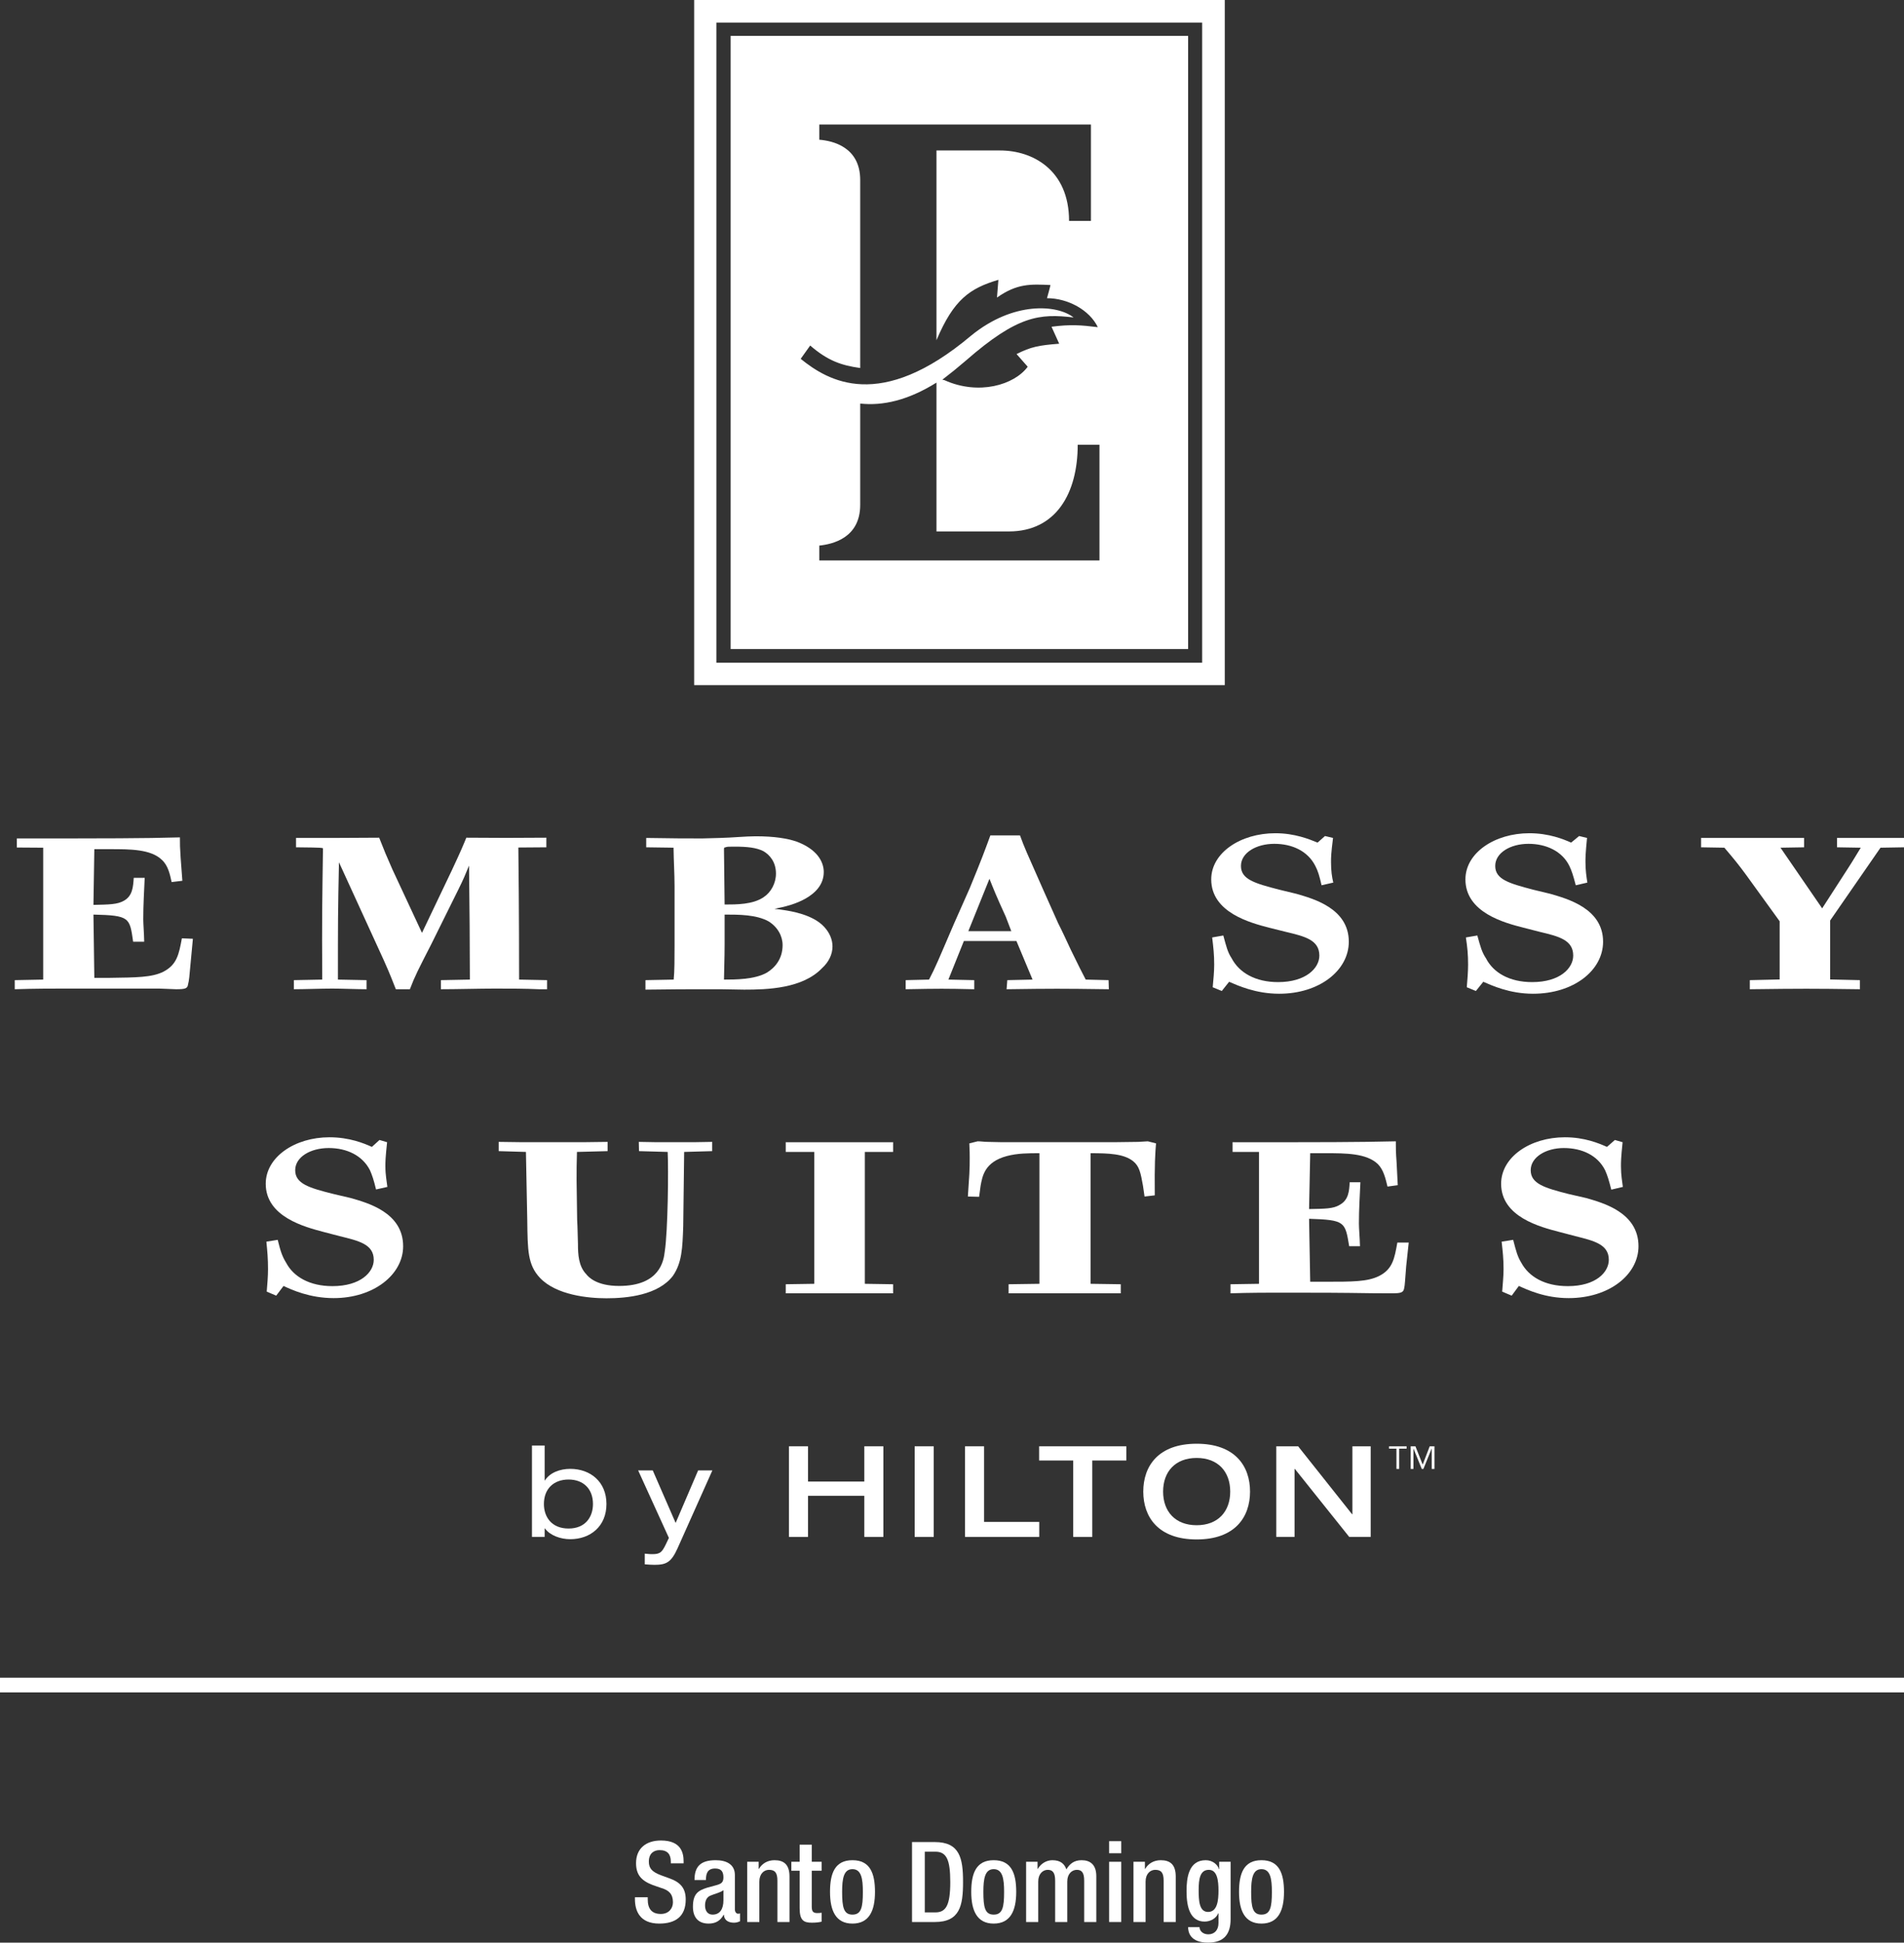 <?xml version="1.0" standalone="no"?>
<!-- Generator: Adobe Fireworks 10, Export SVG Extension by Aaron Beall (http://fireworks.abeall.com) . Version: 0.6.1  -->
<!DOCTYPE svg PUBLIC "-//W3C//DTD SVG 1.1//EN" "http://www.w3.org/Graphics/SVG/1.1/DTD/svg11.dtd">
<svg id="Untitled-P%E1gina%201" viewBox="0 0 198 202" style="background-color:#ffffff00" version="1.1"
	xmlns="http://www.w3.org/2000/svg" xmlns:xlink="http://www.w3.org/1999/xlink" xml:space="preserve"
	x="0px" y="0px" width="198px" height="202px"
>
	<rect x="0" y="0" width="198" height="202" fill="#333333" stroke="none"/>
	<g>
		<path d="M 74.497 2.349 L 125.014 2.349 L 125.014 68.907 L 74.497 68.907 L 74.497 2.349 ZM 72.189 71.242 L 127.368 71.242 L 127.368 0 L 72.189 0 L 72.189 71.242 Z" fill="#ffffff"/>
		<path d="M 13.844 97.921 C 13.486 95.398 13.486 95.192 9.717 95.101 L 9.809 101.681 L 11.373 101.681 C 14.219 101.64 15.771 101.64 16.979 101.049 C 18.407 100.306 18.601 99.244 18.915 97.569 L 20.06 97.618 L 19.834 100.01 C 19.702 101.53 19.659 101.988 19.557 102.353 C 19.499 102.796 19.26 102.864 18.307 102.864 C 18.077 102.864 16.834 102.796 16.572 102.796 L 6.46 102.796 C 5.579 102.796 3.527 102.796 1.535 102.864 L 1.535 101.919 L 4.491 101.861 L 4.491 88.146 L 1.752 88.127 L 1.752 87.183 C 11.352 87.183 14.779 87.183 18.711 87.074 C 18.711 87.811 18.711 88.127 18.785 89.191 L 18.964 91.586 L 17.848 91.72 C 17.67 90.915 17.486 90.007 16.834 89.412 C 15.687 88.299 13.541 88.299 11.476 88.299 L 9.809 88.299 L 9.717 94.094 C 11.352 94.056 12.216 94.056 12.905 93.651 C 13.778 93.145 13.844 92.247 13.909 91.28 L 15.047 91.28 C 14.982 92.77 14.897 94.126 14.897 95.579 C 14.897 96.106 14.982 97.012 14.996 97.921 L 13.844 97.921 L 13.844 97.921 Z" fill="#ffffff"/>
		<path d="M 53.904 88.127 C 53.982 94.453 53.982 100.818 53.982 101.861 L 56.892 101.919 L 56.892 102.864 L 56.053 102.864 C 54.575 102.796 53.007 102.796 51.453 102.796 C 49.905 102.796 47.429 102.864 45.85 102.864 L 45.85 101.919 L 48.862 101.861 C 48.862 98.467 48.828 94.25 48.775 90.007 C 48.352 91.039 48.22 91.377 47.626 92.574 L 44.856 98.167 C 43.498 100.818 43.14 101.507 42.624 102.864 L 41.165 102.864 C 40.839 102.066 40.665 101.53 39.915 99.857 L 35.25 89.663 C 35.14 94.841 35.14 95.886 35.14 101.861 L 38.12 101.919 L 38.12 102.864 C 37.158 102.864 35.517 102.796 34.562 102.796 C 33.429 102.796 31.619 102.864 30.559 102.864 L 30.559 101.919 L 33.511 101.861 C 33.47 95.399 33.511 93.651 33.587 88.201 C 33.345 88.146 33.278 88.146 32.501 88.127 L 30.783 88.105 L 30.783 87.133 L 34.396 87.133 C 35.106 87.133 38.616 87.106 39.431 87.106 C 40.05 88.674 40.104 88.804 40.801 90.39 L 43.883 97.003 L 47.005 90.459 C 47.995 88.337 48.143 87.96 48.494 87.106 C 51.236 87.133 54.01 87.133 56.816 87.106 L 56.816 88.105 L 53.904 88.127 L 53.904 88.127 Z" fill="#ffffff"/>
		<path d="M 75.354 95.101 C 76.842 95.101 78.627 95.101 79.906 95.796 C 80.871 96.385 81.384 97.335 81.384 98.278 C 81.384 99.758 80.537 100.659 79.737 101.144 C 78.467 101.861 76.438 101.861 75.288 101.861 C 75.288 101.315 75.354 99.622 75.354 98.243 L 75.354 95.101 ZM 70.148 98.361 C 70.148 99.543 70.148 101.049 70.058 101.861 L 67.124 101.919 L 67.124 102.906 C 70.633 102.864 71.028 102.864 72.927 102.864 L 74.954 102.864 C 75.773 102.864 76.574 102.906 77.381 102.906 C 79.814 102.906 83.47 102.796 85.499 100.659 C 86.173 100.045 86.573 99.244 86.573 98.415 C 86.573 97.691 86.259 96.969 85.713 96.385 C 84.549 95.101 82.256 94.742 81.475 94.626 C 81.135 94.566 80.805 94.523 80.537 94.523 C 80.779 94.453 81.067 94.376 81.296 94.341 C 82.073 94.171 85.664 93.319 85.664 90.677 C 85.664 89.62 84.99 88.3 82.792 87.493 C 81.826 87.183 80.561 86.959 78.577 86.959 C 77.591 86.959 76.099 87.106 74.866 87.133 L 73.049 87.183 C 71.459 87.183 69.947 87.183 67.201 87.133 L 67.201 88.105 L 70.043 88.145 C 70.058 89.509 70.148 90.842 70.148 92.154 L 70.148 98.361 ZM 75.288 88.369 C 75.288 88.145 75.288 88.127 75.453 88.105 C 75.565 88.036 75.82 88.036 76.395 88.036 C 77.653 88.036 78.654 88.127 79.402 88.515 C 80.036 88.891 80.693 89.62 80.693 90.842 C 80.693 91.85 80.168 92.8 79.402 93.298 C 78.286 94.055 76.613 94.055 75.354 94.055 L 75.288 88.369 L 75.288 88.369 Z" fill="#ffffff"/>
		<path d="M 108.53 92.621 C 106.695 88.472 106.556 88.2 106.071 86.868 L 102.99 86.868 C 102.385 88.515 102.094 89.321 100.844 92.357 L 99.182 96.106 C 97.615 99.758 97.277 100.596 96.612 101.861 L 94.184 101.919 L 94.184 102.864 C 97.791 102.796 98.187 102.796 101.316 102.864 L 101.316 101.919 L 98.626 101.861 L 100.234 97.851 L 105.701 97.851 L 107.376 101.861 L 104.751 101.919 L 104.676 102.864 C 109.614 102.796 110.15 102.796 115.311 102.864 L 115.282 101.919 L 112.905 101.861 C 112.428 100.93 112.276 100.658 111.352 98.754 C 110.93 97.851 110.497 96.9 110.024 95.967 L 108.53 92.621 ZM 100.697 96.827 L 102.896 91.377 C 103.284 92.357 103.554 93.062 104.592 95.323 L 105.167 96.827 L 100.697 96.827 L 100.697 96.827 Z" fill="#ffffff"/>
		<path d="M 127.214 97.276 C 127.539 98.469 127.664 99.006 128.08 99.643 C 128.866 101.144 130.552 102.123 132.909 102.123 C 135.816 102.123 137.202 100.658 137.202 99.367 C 137.202 97.733 135.681 97.367 133.721 96.899 L 131.988 96.468 C 130.06 95.967 125.957 94.899 125.957 91.44 C 125.957 88.675 128.997 86.642 132.626 86.642 C 134.642 86.642 136.155 87.265 137.018 87.617 L 137.788 86.932 L 138.624 87.133 C 138.415 88.798 138.415 89.154 138.415 89.62 C 138.415 90.542 138.506 91.179 138.65 91.775 L 137.431 92.053 C 137.202 91.039 137.046 90.542 136.782 90.042 C 136.011 88.516 134.403 87.743 132.519 87.743 C 130.637 87.743 129.048 88.675 129.048 90.042 C 129.048 91.44 130.472 91.85 133.024 92.509 L 134.824 92.945 C 136.567 93.451 140.264 94.453 140.264 97.921 C 140.264 100.914 137.202 103.333 133.024 103.333 C 130.552 103.333 128.667 102.453 127.818 102.089 L 127.056 103.046 L 126.111 102.657 C 126.183 101.861 126.266 101.049 126.266 100.306 C 126.266 99.244 126.183 98.532 126.056 97.479 L 127.214 97.276 L 127.214 97.276 Z" fill="#ffffff"/>
		<path d="M 153.63 97.276 C 153.96 98.469 154.105 99.006 154.526 99.643 C 155.293 101.144 156.964 102.123 159.332 102.123 C 162.247 102.123 163.601 100.658 163.601 99.367 C 163.601 97.733 162.093 97.367 160.131 96.899 L 158.445 96.468 C 156.478 95.967 152.392 94.899 152.392 91.44 C 152.392 88.675 155.443 86.642 159.036 86.642 C 161.077 86.642 162.594 87.265 163.384 87.617 L 164.218 86.932 L 165.038 87.133 C 164.875 88.798 164.875 89.154 164.875 89.62 C 164.875 90.542 164.981 91.179 165.072 91.775 L 163.866 92.053 C 163.601 91.039 163.445 90.542 163.2 90.042 C 162.454 88.516 160.804 87.743 158.948 87.743 C 157.074 87.743 155.491 88.675 155.491 90.042 C 155.491 91.44 156.915 91.85 159.421 92.509 L 161.225 92.945 C 162.961 93.451 166.707 94.453 166.707 97.921 C 166.707 100.914 163.644 103.333 159.421 103.333 C 156.964 103.333 155.101 102.453 154.251 102.089 L 153.48 103.046 L 152.534 102.657 C 152.599 101.861 152.669 101.049 152.669 100.306 C 152.669 99.244 152.599 98.532 152.44 97.479 L 153.63 97.276 L 153.63 97.276 Z" fill="#ffffff"/>
		<path d="M 190.32 95.717 L 190.32 101.848 L 193.417 101.919 L 193.417 102.864 C 188.218 102.796 187.567 102.796 181.966 102.864 L 181.966 101.919 L 185.07 101.848 L 185.07 95.797 L 181.569 90.958 C 180.84 89.964 180.382 89.391 179.319 88.146 L 176.898 88.105 L 176.898 87.133 L 187.609 87.133 L 187.609 88.105 L 185.156 88.146 L 189.489 94.453 L 192.236 90.197 C 192.681 89.517 193.095 88.804 193.502 88.146 L 191.036 88.105 L 191.036 87.133 L 198 87.133 L 198 88.105 L 195.557 88.146 L 190.32 95.717 L 190.32 95.717 Z" fill="#ffffff"/>
		<path d="M 28.88 128.922 C 29.175 130.121 29.345 130.637 29.752 131.297 C 30.53 132.778 32.22 133.737 34.566 133.737 C 37.509 133.737 38.867 132.276 38.867 131.001 C 38.867 129.375 37.306 129.028 35.337 128.542 L 33.657 128.104 C 31.726 127.591 27.634 126.548 27.634 123.089 C 27.634 120.313 30.659 118.258 34.256 118.258 C 36.34 118.258 37.864 118.892 38.671 119.258 L 39.465 118.539 L 40.254 118.771 C 40.077 120.437 40.077 120.794 40.077 121.276 C 40.077 122.213 40.218 122.822 40.283 123.419 L 39.105 123.684 C 38.867 122.695 38.706 122.213 38.473 121.683 C 37.689 120.147 36.062 119.376 34.186 119.376 C 32.279 119.376 30.698 120.313 30.698 121.683 C 30.698 123.089 32.15 123.525 34.698 124.159 L 36.456 124.571 C 38.2 125.07 41.923 126.065 41.923 129.586 C 41.923 132.535 38.867 134.982 34.698 134.982 C 32.22 134.982 30.333 134.117 29.485 133.718 L 28.723 134.726 L 27.737 134.308 C 27.805 133.495 27.871 132.693 27.871 131.975 C 27.871 130.861 27.805 130.166 27.701 129.113 L 28.88 128.922 L 28.88 128.922 Z" fill="#ffffff"/>
		<path d="M 71.05 127.5 C 70.973 129.803 70.914 131.309 69.97 132.676 C 68.443 134.668 65.237 134.999 63.074 134.999 C 61.152 134.999 57.871 134.668 56.166 132.894 C 54.871 131.53 54.871 130.01 54.832 126.918 L 54.692 119.781 L 51.86 119.698 L 51.86 118.737 C 53.454 118.771 54.276 118.771 57.411 118.771 C 60.652 118.771 61.546 118.771 63.185 118.737 L 63.185 119.698 L 59.999 119.781 C 59.961 121.046 59.961 121.662 59.961 122.776 L 60.018 126.854 C 60.071 127.671 60.071 128.565 60.103 129.375 C 60.103 130.406 60.156 131.663 60.972 132.503 C 61.187 132.777 62.019 133.717 64.381 133.717 C 68.619 133.717 69.022 131.104 69.13 130.121 C 69.457 128.011 69.525 121.61 69.432 119.781 L 66.451 119.698 L 66.43 118.737 C 67.681 118.771 68.367 118.771 70.191 118.771 C 72.071 118.771 72.751 118.771 74.062 118.737 L 74.062 119.698 L 71.147 119.781 L 71.05 127.5 L 71.05 127.5 Z" fill="#ffffff"/>
		<path d="M 89.935 133.495 L 92.876 133.541 L 92.876 134.482 C 87.57 134.477 86.99 134.477 81.711 134.482 L 81.711 133.541 L 84.681 133.495 L 84.681 119.781 L 81.711 119.781 L 81.711 118.771 C 85.43 118.771 89.331 118.779 92.876 118.771 L 92.876 119.781 L 89.935 119.781 L 89.935 133.495 L 89.935 133.495 Z" fill="#ffffff"/>
		<path d="M 113.414 133.495 L 116.55 133.541 L 116.55 134.482 C 112.637 134.477 108.746 134.477 104.887 134.482 L 104.887 133.541 L 108.09 133.495 L 108.09 119.914 C 106.973 119.914 105.814 119.914 104.711 120.208 C 102.379 120.83 102.161 122.303 101.973 123.307 L 101.819 124.448 L 100.651 124.418 L 100.803 122.088 C 100.842 121.383 100.842 120.935 100.842 120.363 C 100.842 120.147 100.842 119.664 100.803 118.892 L 101.668 118.678 C 102.031 118.678 102.34 118.737 102.703 118.737 C 103.589 118.771 104.489 118.771 105.414 118.771 L 113.425 118.771 C 115.381 118.771 116.97 118.771 118.369 118.737 L 119.364 118.678 L 120.217 118.892 C 120.137 119.914 120.052 120.935 120.088 124.296 L 119.023 124.418 L 118.862 123.307 C 118.615 121.934 118.485 121.276 117.843 120.75 C 116.873 119.973 115.322 119.914 113.414 119.914 L 113.414 133.495 L 113.414 133.495 Z" fill="#ffffff"/>
		<path d="M 140.304 129.586 C 139.881 127.04 139.881 126.854 136.133 126.733 L 136.25 133.279 L 137.836 133.279 C 140.674 133.279 142.19 133.279 143.392 132.693 C 144.829 131.975 145.017 130.862 145.311 129.209 L 146.496 129.209 L 146.232 131.663 C 146.105 133.176 146.105 133.605 146.018 133.973 C 145.938 134.416 145.659 134.482 144.744 134.482 C 144.512 134.482 143.287 134.477 142.986 134.477 C 138.875 134.416 137.439 134.416 132.874 134.416 C 131.999 134.416 129.982 134.416 127.96 134.482 L 127.96 133.541 L 130.927 133.495 L 130.927 119.781 L 128.179 119.781 L 128.179 118.771 C 137.809 118.779 141.159 118.771 145.154 118.678 C 145.154 119.476 145.154 119.781 145.232 120.831 L 145.355 123.238 L 144.288 123.383 C 144.083 122.544 143.89 121.662 143.287 121.046 C 142.104 119.914 139.942 119.914 137.876 119.914 L 136.25 119.914 L 136.133 125.722 C 137.809 125.691 138.656 125.691 139.313 125.287 C 140.243 124.776 140.304 123.866 140.357 122.935 L 141.47 122.935 C 141.402 124.418 141.316 125.775 141.316 127.226 C 141.316 127.753 141.402 128.651 141.427 129.586 L 140.304 129.586 L 140.304 129.586 Z" fill="#ffffff"/>
		<path d="M 157.357 128.922 C 157.669 130.121 157.8 130.637 158.198 131.297 C 159 132.778 160.658 133.737 163.044 133.737 C 165.974 133.737 167.303 132.276 167.303 131.001 C 167.303 129.394 165.78 129.028 163.84 128.542 L 162.169 128.104 C 160.19 127.591 156.104 126.548 156.104 123.089 C 156.104 120.313 159.123 118.258 162.74 118.258 C 164.795 118.258 166.285 118.892 167.112 119.258 L 167.935 118.539 L 168.737 118.771 C 168.566 120.437 168.566 120.794 168.566 121.276 C 168.566 122.213 168.695 122.822 168.763 123.419 L 167.56 123.703 C 167.303 122.695 167.155 122.213 166.916 121.683 C 166.149 120.147 164.523 119.376 162.619 119.376 C 160.777 119.376 159.18 120.313 159.18 121.683 C 159.18 123.089 160.633 123.525 163.128 124.159 L 164.928 124.571 C 166.671 125.07 170.389 126.065 170.389 129.586 C 170.389 132.535 167.353 134.982 163.128 134.982 C 160.658 134.982 158.84 134.117 157.946 133.718 L 157.203 134.726 L 156.214 134.308 C 156.273 133.495 156.357 132.693 156.357 131.975 C 156.357 130.861 156.273 130.166 156.157 129.113 L 157.357 128.922 L 157.357 128.922 Z" fill="#ffffff"/>
		<path d="M 67.358 197.284 L 67.358 197.494 C 67.358 198.506 67.801 199.019 68.721 199.019 C 69.561 199.019 69.981 198.425 69.981 197.807 C 69.981 196.934 69.538 196.55 68.792 196.329 L 67.882 196.014 C 66.669 195.549 66.144 194.921 66.144 193.732 C 66.144 192.219 67.171 191.38 68.733 191.38 C 70.867 191.38 71.089 192.708 71.089 193.569 L 71.089 193.756 L 69.76 193.756 L 69.76 193.581 C 69.76 192.825 69.421 192.381 68.593 192.381 C 68.022 192.381 67.474 192.696 67.474 193.581 C 67.474 194.292 67.836 194.652 68.721 194.99 L 69.62 195.316 C 70.797 195.735 71.309 196.376 71.309 197.517 C 71.309 199.286 70.237 200.02 68.558 200.02 C 66.494 200.02 66.028 198.647 66.028 197.482 L 66.028 197.284 L 67.358 197.284 Z" fill="#ffffff"/>
		<path d="M 76.421 198.554 C 76.421 198.786 76.561 198.996 76.747 198.996 C 76.828 198.996 76.91 198.984 76.956 198.96 L 76.956 199.776 C 76.805 199.847 76.584 199.928 76.339 199.928 C 75.779 199.928 75.312 199.705 75.277 199.101 L 75.254 199.101 C 74.916 199.718 74.427 200.02 73.692 200.02 C 72.69 200.02 72.059 199.461 72.059 198.262 C 72.059 196.865 72.666 196.574 73.517 196.294 L 74.497 196.026 C 74.951 195.898 75.231 195.77 75.231 195.223 C 75.231 194.652 75.032 194.292 74.368 194.292 C 73.528 194.292 73.412 194.885 73.412 195.491 L 72.223 195.491 C 72.223 194.163 72.771 193.43 74.427 193.43 C 75.534 193.43 76.421 193.86 76.421 194.967 L 76.421 198.554 ZM 75.231 196.55 C 74.905 196.806 74.205 196.958 73.832 197.132 C 73.47 197.307 73.319 197.68 73.319 198.147 C 73.319 198.669 73.575 199.088 74.1 199.088 C 74.858 199.088 75.231 198.519 75.231 197.598 L 75.231 196.55 Z" fill="#ffffff"/>
		<path d="M 77.706 193.593 L 78.896 193.593 L 78.896 194.326 L 78.93 194.326 C 79.245 193.768 79.84 193.43 80.54 193.43 C 81.495 193.43 82.101 193.86 82.101 195.13 L 82.101 199.857 L 80.843 199.857 L 80.843 195.56 C 80.843 194.746 80.598 194.431 79.968 194.431 C 79.455 194.431 78.965 194.839 78.965 195.653 L 78.965 199.857 L 77.706 199.857 L 77.706 193.593 Z" fill="#ffffff"/>
		<path d="M 82.293 193.593 L 83.156 193.593 L 83.156 191.811 L 84.415 191.811 L 84.415 193.593 L 85.44 193.593 L 85.44 194.524 L 84.415 194.524 L 84.415 198.262 C 84.415 198.751 84.555 198.926 84.986 198.926 C 85.172 198.926 85.324 198.914 85.44 198.891 L 85.44 199.822 C 85.172 199.892 84.823 199.927 84.426 199.927 C 83.575 199.927 83.156 199.694 83.156 198.413 L 83.156 194.524 L 82.293 194.524 L 82.293 193.593 Z" fill="#ffffff"/>
		<path d="M 88.647 193.43 C 90.478 193.43 90.991 194.781 90.991 196.725 C 90.991 198.669 90.396 200.02 88.647 200.02 C 86.91 200.02 86.315 198.669 86.315 196.725 C 86.315 194.781 86.828 193.43 88.647 193.43 L 88.647 193.43 ZM 88.647 199.088 C 89.568 199.088 89.731 198.32 89.731 196.725 C 89.731 195.34 89.568 194.361 88.647 194.361 C 87.737 194.361 87.574 195.34 87.574 196.725 C 87.574 198.32 87.737 199.088 88.647 199.088 L 88.647 199.088 Z" fill="#ffffff"/>
		<path d="M 94.843 191.543 L 97.209 191.543 C 99.822 191.543 100.149 193.243 100.149 195.701 C 100.149 198.157 99.822 199.857 97.209 199.857 L 94.843 199.857 L 94.843 191.543 ZM 96.172 198.856 L 97.268 198.856 C 98.364 198.856 98.82 198.133 98.82 195.701 C 98.82 193.36 98.423 192.544 97.268 192.544 L 96.172 192.544 L 96.172 198.856 Z" fill="#ffffff"/>
		<path d="M 103.335 193.43 C 105.165 193.43 105.679 194.781 105.679 196.725 C 105.679 198.669 105.084 200.02 103.335 200.02 C 101.597 200.02 101.002 198.669 101.002 196.725 C 101.002 194.781 101.516 193.43 103.335 193.43 L 103.335 193.43 ZM 103.335 199.088 C 104.256 199.088 104.419 198.32 104.419 196.725 C 104.419 195.34 104.256 194.361 103.335 194.361 C 102.425 194.361 102.262 195.34 102.262 196.725 C 102.262 198.32 102.425 199.088 103.335 199.088 L 103.335 199.088 Z" fill="#ffffff"/>
		<path d="M 106.708 193.593 L 107.897 193.593 L 107.897 194.326 L 107.932 194.326 C 108.247 193.768 108.841 193.43 109.436 193.43 C 110.334 193.43 110.707 193.86 110.894 194.385 C 111.255 193.779 111.721 193.43 112.479 193.43 C 113.365 193.43 114.007 193.884 114.007 195.095 L 114.007 199.857 L 112.747 199.857 L 112.747 195.56 C 112.747 194.746 112.503 194.431 111.99 194.431 C 111.476 194.431 110.986 194.839 110.986 195.653 L 110.986 199.857 L 109.727 199.857 L 109.727 195.56 C 109.727 194.746 109.482 194.431 108.958 194.431 C 108.457 194.431 107.967 194.839 107.967 195.653 L 107.967 199.857 L 106.708 199.857 L 106.708 193.593 Z" fill="#ffffff"/>
		<path d="M 115.34 191.45 L 116.6 191.45 L 116.6 192.708 L 115.34 192.708 L 115.34 191.45 ZM 115.34 193.593 L 116.6 193.593 L 116.6 199.857 L 115.34 199.857 L 115.34 193.593 Z" fill="#ffffff"/>
		<path d="M 117.872 193.593 L 119.062 193.593 L 119.062 194.326 L 119.096 194.326 C 119.411 193.768 120.005 193.43 120.706 193.43 C 121.661 193.43 122.267 193.86 122.267 195.13 L 122.267 199.857 L 121.009 199.857 L 121.009 195.56 C 121.009 194.746 120.764 194.431 120.133 194.431 C 119.621 194.431 119.131 194.839 119.131 195.653 L 119.131 199.857 L 117.872 199.857 L 117.872 193.593 Z" fill="#ffffff"/>
		<path d="M 124.742 200.393 C 124.742 200.777 125.092 201.138 125.652 201.138 C 126.305 201.138 126.713 200.684 126.713 199.962 L 126.713 198.949 L 126.689 198.949 C 126.457 199.496 125.873 199.811 125.267 199.811 C 123.798 199.811 123.39 198.367 123.39 196.655 C 123.39 195.281 123.6 193.43 125.383 193.43 C 126.118 193.43 126.642 193.907 126.759 194.361 L 126.783 194.361 L 126.783 193.593 L 127.972 193.593 L 127.972 199.555 C 127.972 201.08 127.319 202 125.629 202 C 123.763 202 123.553 200.905 123.553 200.393 L 124.742 200.393 ZM 125.629 198.81 C 126.607 198.81 126.713 197.575 126.713 196.585 C 126.713 195.56 126.585 194.431 125.71 194.431 C 124.801 194.431 124.65 195.362 124.65 196.528 C 124.65 197.598 124.696 198.81 125.629 198.81 L 125.629 198.81 Z" fill="#ffffff"/>
		<path d="M 131.181 193.43 C 133.012 193.43 133.525 194.781 133.525 196.725 C 133.525 198.669 132.93 200.02 131.181 200.02 C 129.444 200.02 128.849 198.669 128.849 196.725 C 128.849 194.781 129.363 193.43 131.181 193.43 L 131.181 193.43 ZM 131.181 199.088 C 132.102 199.088 132.266 198.32 132.266 196.725 C 132.266 195.34 132.102 194.361 131.181 194.361 C 130.272 194.361 130.109 195.34 130.109 196.725 C 130.109 198.32 130.272 199.088 131.181 199.088 L 131.181 199.088 Z" fill="#ffffff"/>
		<path d="M 55.32 150.309 L 56.642 150.309 L 56.642 153.939 L 56.669 153.939 C 57.197 153.107 58.267 152.737 59.299 152.737 C 61.387 152.737 63.066 154.07 63.066 156.393 C 63.066 158.717 61.387 160.05 59.299 160.05 C 58.281 160.05 57.183 159.654 56.669 158.928 L 56.642 158.928 L 56.642 159.812 L 55.32 159.812 L 55.32 150.309 ZM 59.127 153.846 C 57.58 153.846 56.562 154.809 56.562 156.393 C 56.562 157.7 57.329 158.941 59.127 158.941 C 60.91 158.941 61.664 157.7 61.664 156.393 C 61.664 154.809 60.66 153.846 59.127 153.846 L 59.127 153.846 Z" fill="#ffffff"/>
		<path d="M 72.6 152.896 L 74.081 152.896 L 70.458 161.001 C 69.797 162.466 69.283 162.717 68.053 162.717 C 67.722 162.717 67.393 162.69 67.049 162.664 L 67.049 161.554 C 67.287 161.568 67.498 161.607 67.815 161.607 C 68.635 161.607 68.833 161.436 69.257 160.551 L 69.56 159.918 L 66.362 152.896 L 67.881 152.896 L 70.261 158.36 L 72.6 152.896 Z" fill="#ffffff"/>
		<path d="M 82.043 150.388 L 84.025 150.388 L 84.025 154.057 L 89.879 154.057 L 89.879 150.388 L 91.862 150.388 L 91.862 159.812 L 89.879 159.812 L 89.879 155.536 L 84.025 155.536 L 84.025 159.812 L 82.043 159.812 L 82.043 150.388 Z" fill="#ffffff"/>
		<path d="M 95.118 150.388 L 97.1 150.388 L 97.1 159.812 L 95.118 159.812 L 95.118 150.388 Z" fill="#ffffff"/>
		<path d="M 100.355 150.388 L 102.337 150.388 L 102.337 158.255 L 108.073 158.255 L 108.073 159.812 L 100.355 159.812 L 100.355 150.388 Z" fill="#ffffff"/>
		<path d="M 111.605 151.867 L 108.062 151.867 L 108.062 150.388 L 117.129 150.388 L 117.129 151.867 L 113.587 151.867 L 113.587 159.812 L 111.605 159.812 L 111.605 151.867 Z" fill="#ffffff"/>
		<path d="M 118.891 155.1 C 118.891 152.447 120.451 150.124 124.443 150.124 C 128.434 150.124 129.994 152.447 129.994 155.1 C 129.994 157.752 128.434 160.076 124.443 160.076 C 120.451 160.076 118.891 157.752 118.891 155.1 L 118.891 155.1 ZM 127.932 155.1 C 127.932 153.027 126.662 151.602 124.443 151.602 C 122.222 151.602 120.953 153.027 120.953 155.1 C 120.953 157.172 122.222 158.598 124.443 158.598 C 126.662 158.598 127.932 157.172 127.932 155.1 L 127.932 155.1 Z" fill="#ffffff"/>
		<path d="M 132.72 150.388 L 134.993 150.388 L 140.611 157.462 L 140.637 157.462 L 140.637 150.388 L 142.54 150.388 L 142.54 159.812 L 140.306 159.812 L 134.65 152.737 L 134.623 152.737 L 134.623 159.812 L 132.72 159.812 L 132.72 150.388 Z" fill="#ffffff"/>
		<path d="M 145.218 150.64 L 144.444 150.64 L 144.444 150.388 L 146.275 150.388 L 146.275 150.64 L 145.503 150.64 L 145.503 152.744 L 145.218 152.744 L 145.218 150.64 ZM 148.679 150.388 L 149.172 150.388 L 149.172 152.744 L 148.886 152.744 L 148.886 150.64 L 148.875 150.64 L 148.021 152.744 L 147.851 152.744 L 146.997 150.64 L 146.985 150.64 L 146.985 152.744 L 146.699 152.744 L 146.699 150.388 L 147.192 150.388 L 147.947 152.296 L 148.679 150.388 Z" fill="#ffffff"/>
		<path d="M 75.981 67.49 L 123.554 67.49 L 123.554 3.732 L 75.981 3.732 L 75.981 67.49 ZM 84.253 35.929 C 86.099 37.526 87.518 37.997 89.454 38.267 L 89.454 18.712 C 89.454 15.274 86.57 14.634 85.199 14.53 L 85.199 12.947 L 113.448 12.947 L 113.448 22.972 L 111.173 22.972 C 111.173 17.667 107.38 15.647 104.004 15.647 L 97.385 15.647 L 97.385 35.38 C 99.176 31.132 100.864 29.975 103.824 29.098 L 103.677 30.942 C 105.783 29.457 107.2 29.547 109.238 29.637 C 109.238 29.737 108.877 31.008 108.877 31.008 C 111.048 31.008 113.302 32.233 114.165 34.021 C 112.388 33.806 111.342 33.716 109.35 33.976 L 110.148 35.741 C 108.009 35.908 107.21 36.065 105.714 36.817 L 106.873 38.134 C 105.477 40.033 101.764 41.136 98.207 39.527 L 97.995 39.482 C 98.863 38.818 99.57 38.246 100.46 37.481 C 105.815 32.808 108.112 32.593 111.644 33.011 C 109.945 31.673 105.389 31.301 100.978 34.908 C 91.514 42.877 86.099 39.606 83.265 37.313 L 84.253 35.929 ZM 114.336 58.273 L 85.199 58.273 L 85.199 56.732 C 86.57 56.588 89.454 55.947 89.454 52.497 L 89.454 41.966 L 89.478 41.966 C 91.793 42.213 94.406 41.64 97.385 39.785 L 97.385 55.261 L 104.914 55.261 C 109.834 55.261 112.073 51.272 112.073 46.248 L 114.336 46.248 L 114.336 58.273 Z" fill="#ffffff"/>
		<rect x="0" y="174.454" width="198" height="1.53" fill="#ffffff"/>
	</g>
</svg>
